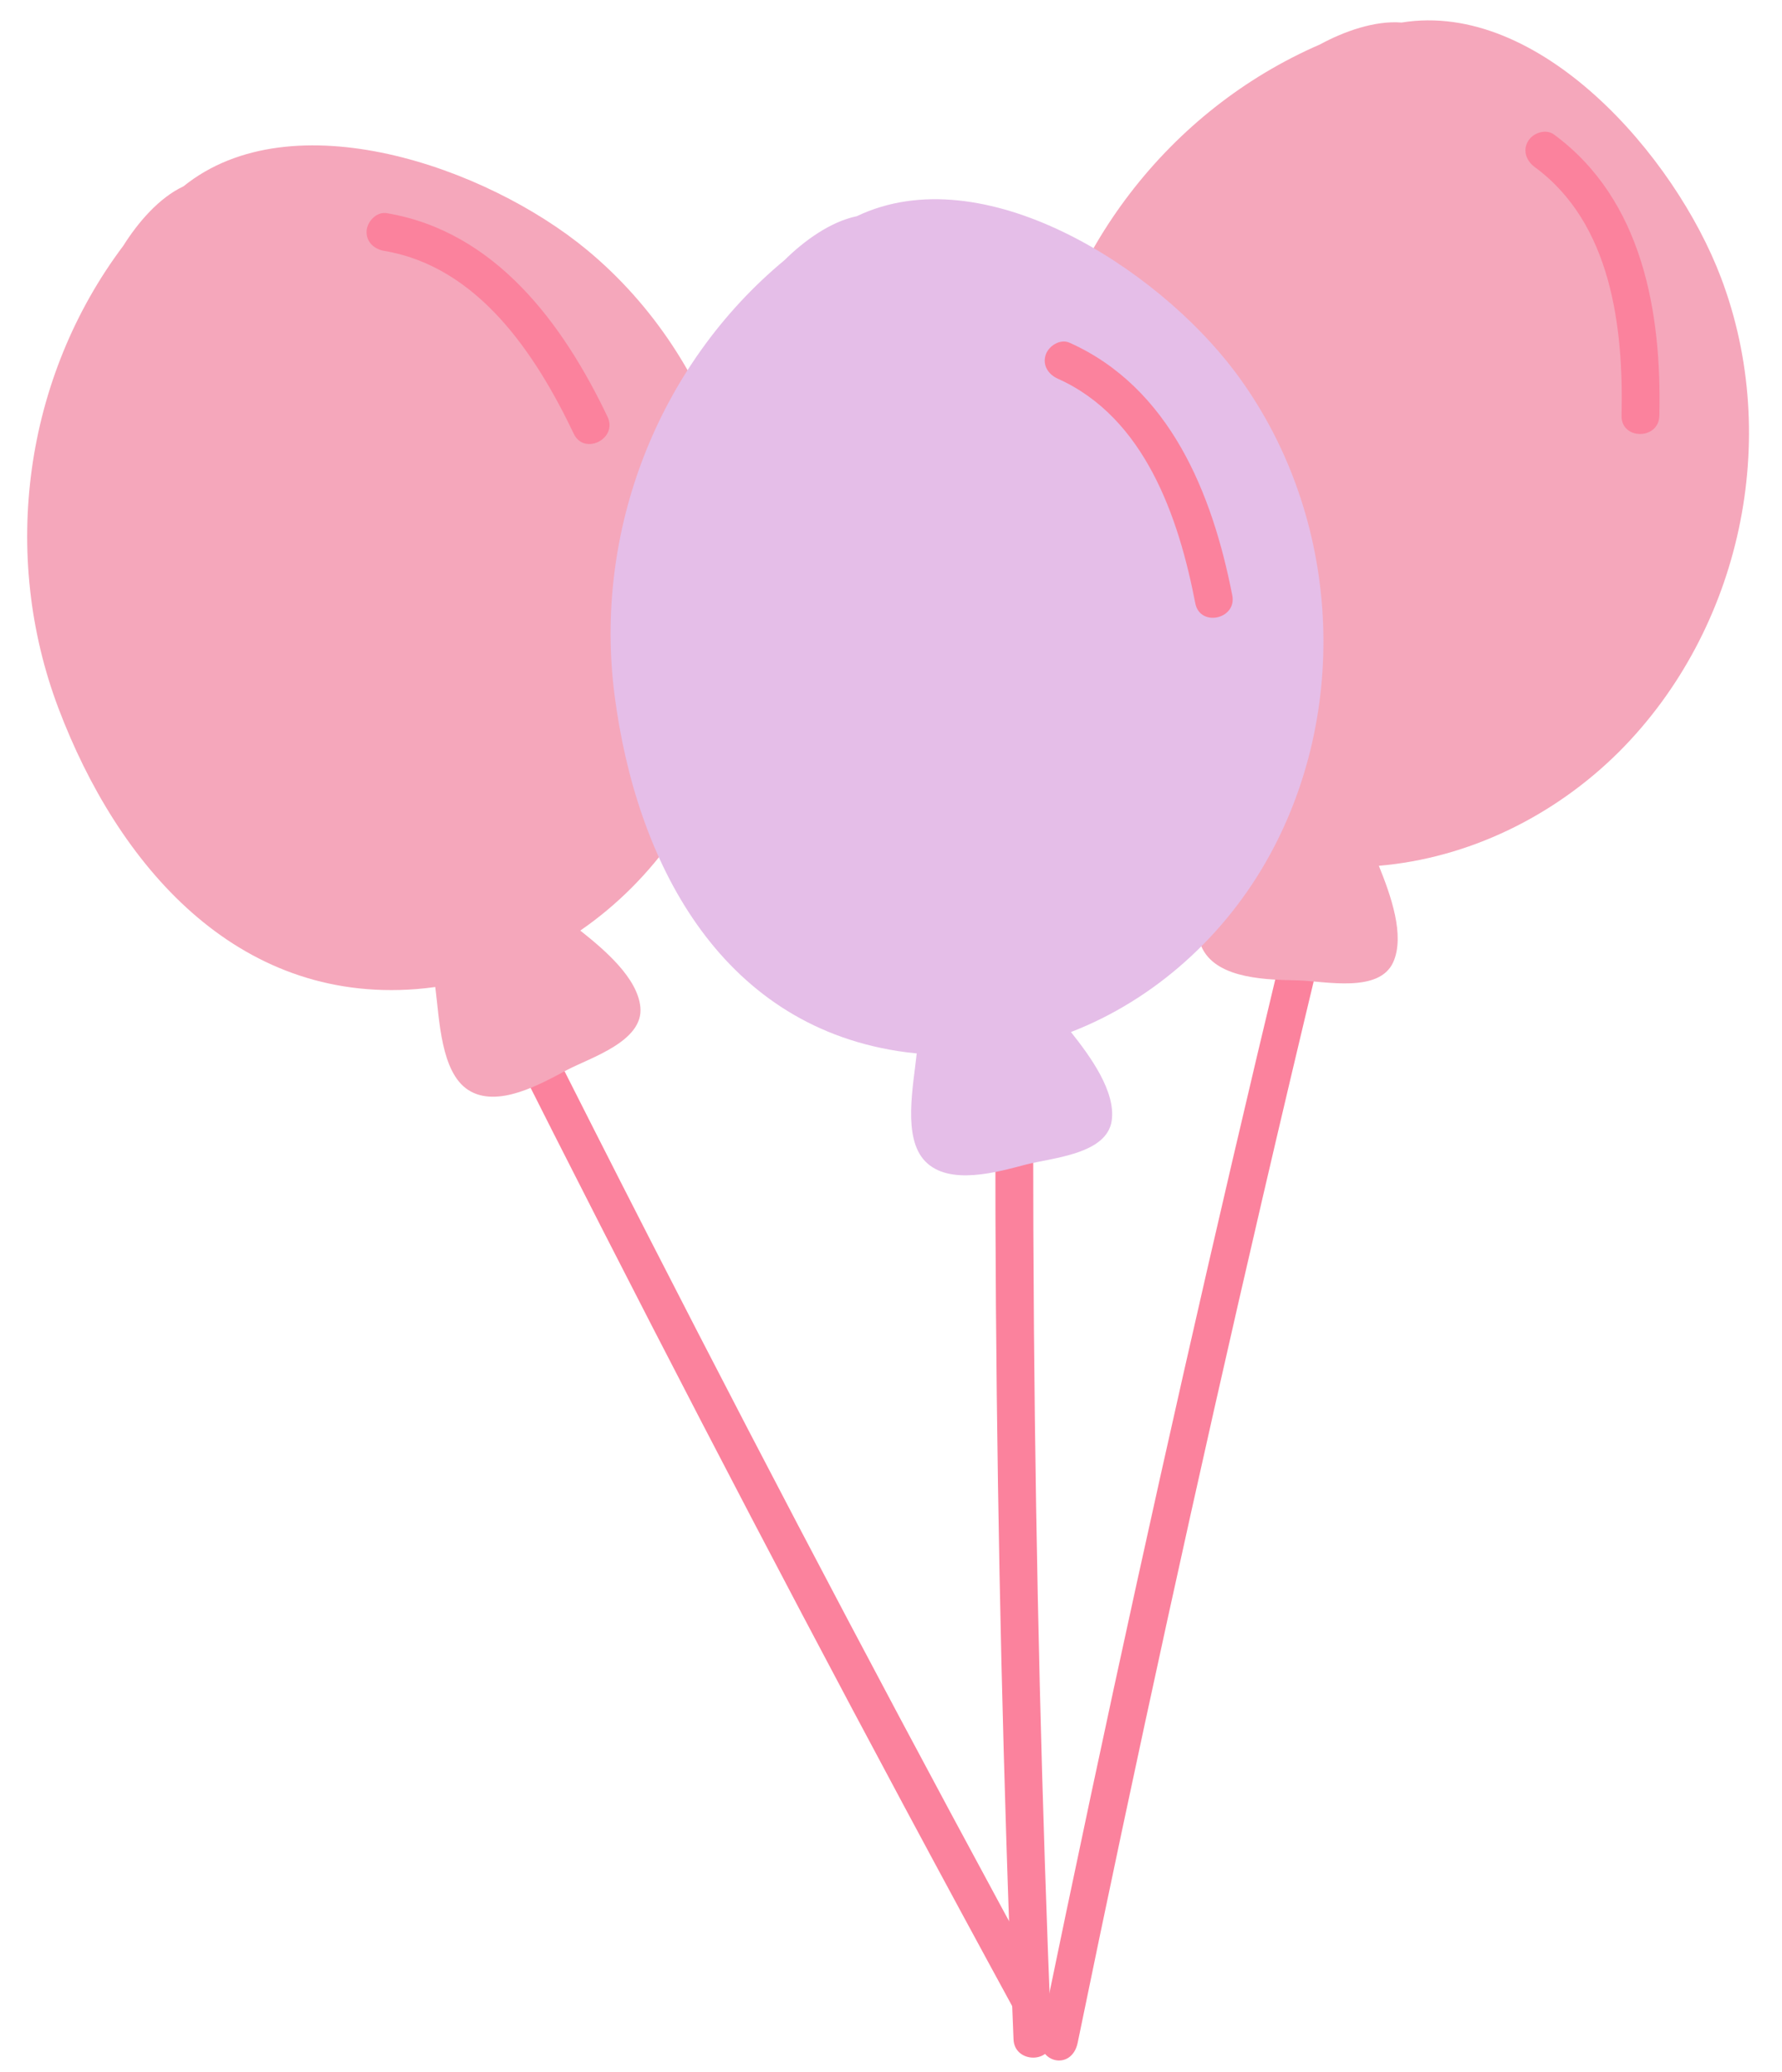 <?xml version="1.0" encoding="UTF-8" standalone="no"?><svg xmlns="http://www.w3.org/2000/svg" xmlns:xlink="http://www.w3.org/1999/xlink" fill="#000000" height="497" preserveAspectRatio="xMidYMid meet" version="1" viewBox="-0.1 0.4 427.6 497.0" width="427.6" zoomAndPan="magnify"><g data-name="Layer 1"><g id="change1_1"><path d="M248,319.22q-.19-24-.19-48.07c0-5.84-9.07-5.85-9.07,0q-.06,85.25,2.63,170.47.75,24,1.73,48c.24,5.82,9.32,5.85,9.08,0Q248.7,404.48,248,319.22Z" fill="#fb829d"/></g><g id="change1_2"><path d="M302.9,287.59q6.63-28.51,13.48-57c1.66-6.92-7.16-9-8.83-2.12q-24.27,101-45.87,202.52-6.09,28.62-12,57.29c-1.43,6.95,7.39,9.1,8.82,2.12Q279.39,388.75,302.9,287.59Z" fill="#fb829d"/></g><g id="change1_3"><path d="M155.61,297.2Q142.27,271.15,129.14,245c-3.2-6.35-11.31-2.28-8.11,4.08q46.62,92.78,95.66,184.3,13.83,25.8,27.84,51.48c3.4,6.23,11.52,2.18,8.11-4.08Q202.93,389.64,155.61,297.2Z" fill="#fb829d"/></g><g id="change2_1"><path d="M412.86,67C401.79,37.72,369.3.41,336.21,5.81c-6.4-.52-13.79,2.11-19.57,5.25-36.33,15.74-62.29,49.75-68.39,88.79-6.17,39.53,2,82.49,41.34,101,1.39.66,2.8,1.25,4.21,1.82-3,7.34-8.94,18.4-5.35,25.35,3.81,7.4,15.95,7.38,23,7.57,6.46.18,19.41,3.12,22.77-4.4,2.84-6.37-.58-16-3.46-23.1,21.38-1.82,42-11.74,57.74-27.45C417.7,151.35,427.5,105.6,412.86,67Z" fill="#f5a7bb"/></g><g id="change2_2"><path d="M140.76,60.36C116.69,40.43,70,24.05,43.91,45.11,38.09,47.82,33,53.76,29.49,59.35,5.7,91-.06,133.39,13.94,170.34c14.18,37.41,42.53,70.71,85.85,67.33,1.54-.12,3-.3,4.56-.5,1,7.86,1.33,20.41,7.88,24.68,7,4.55,17.51-1.47,23.71-4.77,5.71-3,18.42-6.89,17.62-15.09-.68-6.94-8.41-13.61-14.42-18.36,17.68-12.15,30.73-31,36.61-52.41C186.69,131.33,172.59,86.72,140.76,60.36Z" fill="#f5a7bb"/></g><g id="change3_1"><path d="M296.19,89.51c-18.81-25-60.45-51.7-90.71-37.24-6.28,1.29-12.64,5.88-17.32,10.52C157.7,88.06,142.29,128,147.37,167.18c5.14,39.66,25,78.62,67.95,85.35,1.52.24,3,.42,4.55.57-.81,7.88-3.43,20.17,2,25.84,5.74,6,17.38,2.61,24.17.83,6.25-1.63,19.51-2.44,20.63-10.6.94-6.91-5-15.19-9.79-21.2,20-7.73,37.08-23.05,47.74-42.52C324.46,169.17,321.06,122.51,296.19,89.51Z" fill="#e5bee8"/></g><g id="change1_4"><path d="M372.76,32.65c-2-1.45-5.06-.33-6.21,1.63-1.34,2.3-.35,4.75,1.63,6.21C386.6,54,389.49,79,389,100.12c-.13,5.85,8.95,5.85,9.07,0C398.65,75.29,394.06,48.29,372.76,32.65Z" fill="#fb829d"/></g><g id="change1_5"><path d="M256.54,82.61c-2.23-1-5,.74-5.72,2.9-.83,2.53.65,4.72,2.9,5.73,20.86,9.34,29,33.18,33,53.89,1.11,5.74,10,3.83,8.87-1.91C290.83,118.84,280.66,93.41,256.54,82.61Z" fill="#fb829d"/></g><g id="change1_6"><path d="M92.69,51.53c-2.42-.41-4.67,2-4.82,4.24-.16,2.67,1.83,4.41,4.25,4.82,22.54,3.79,36.37,24.82,45.46,43.87,2.51,5.28,10.62,1.19,8.1-4.08C135,78,118.74,55.91,92.69,51.53Z" fill="#fb829d"/></g></g></svg>